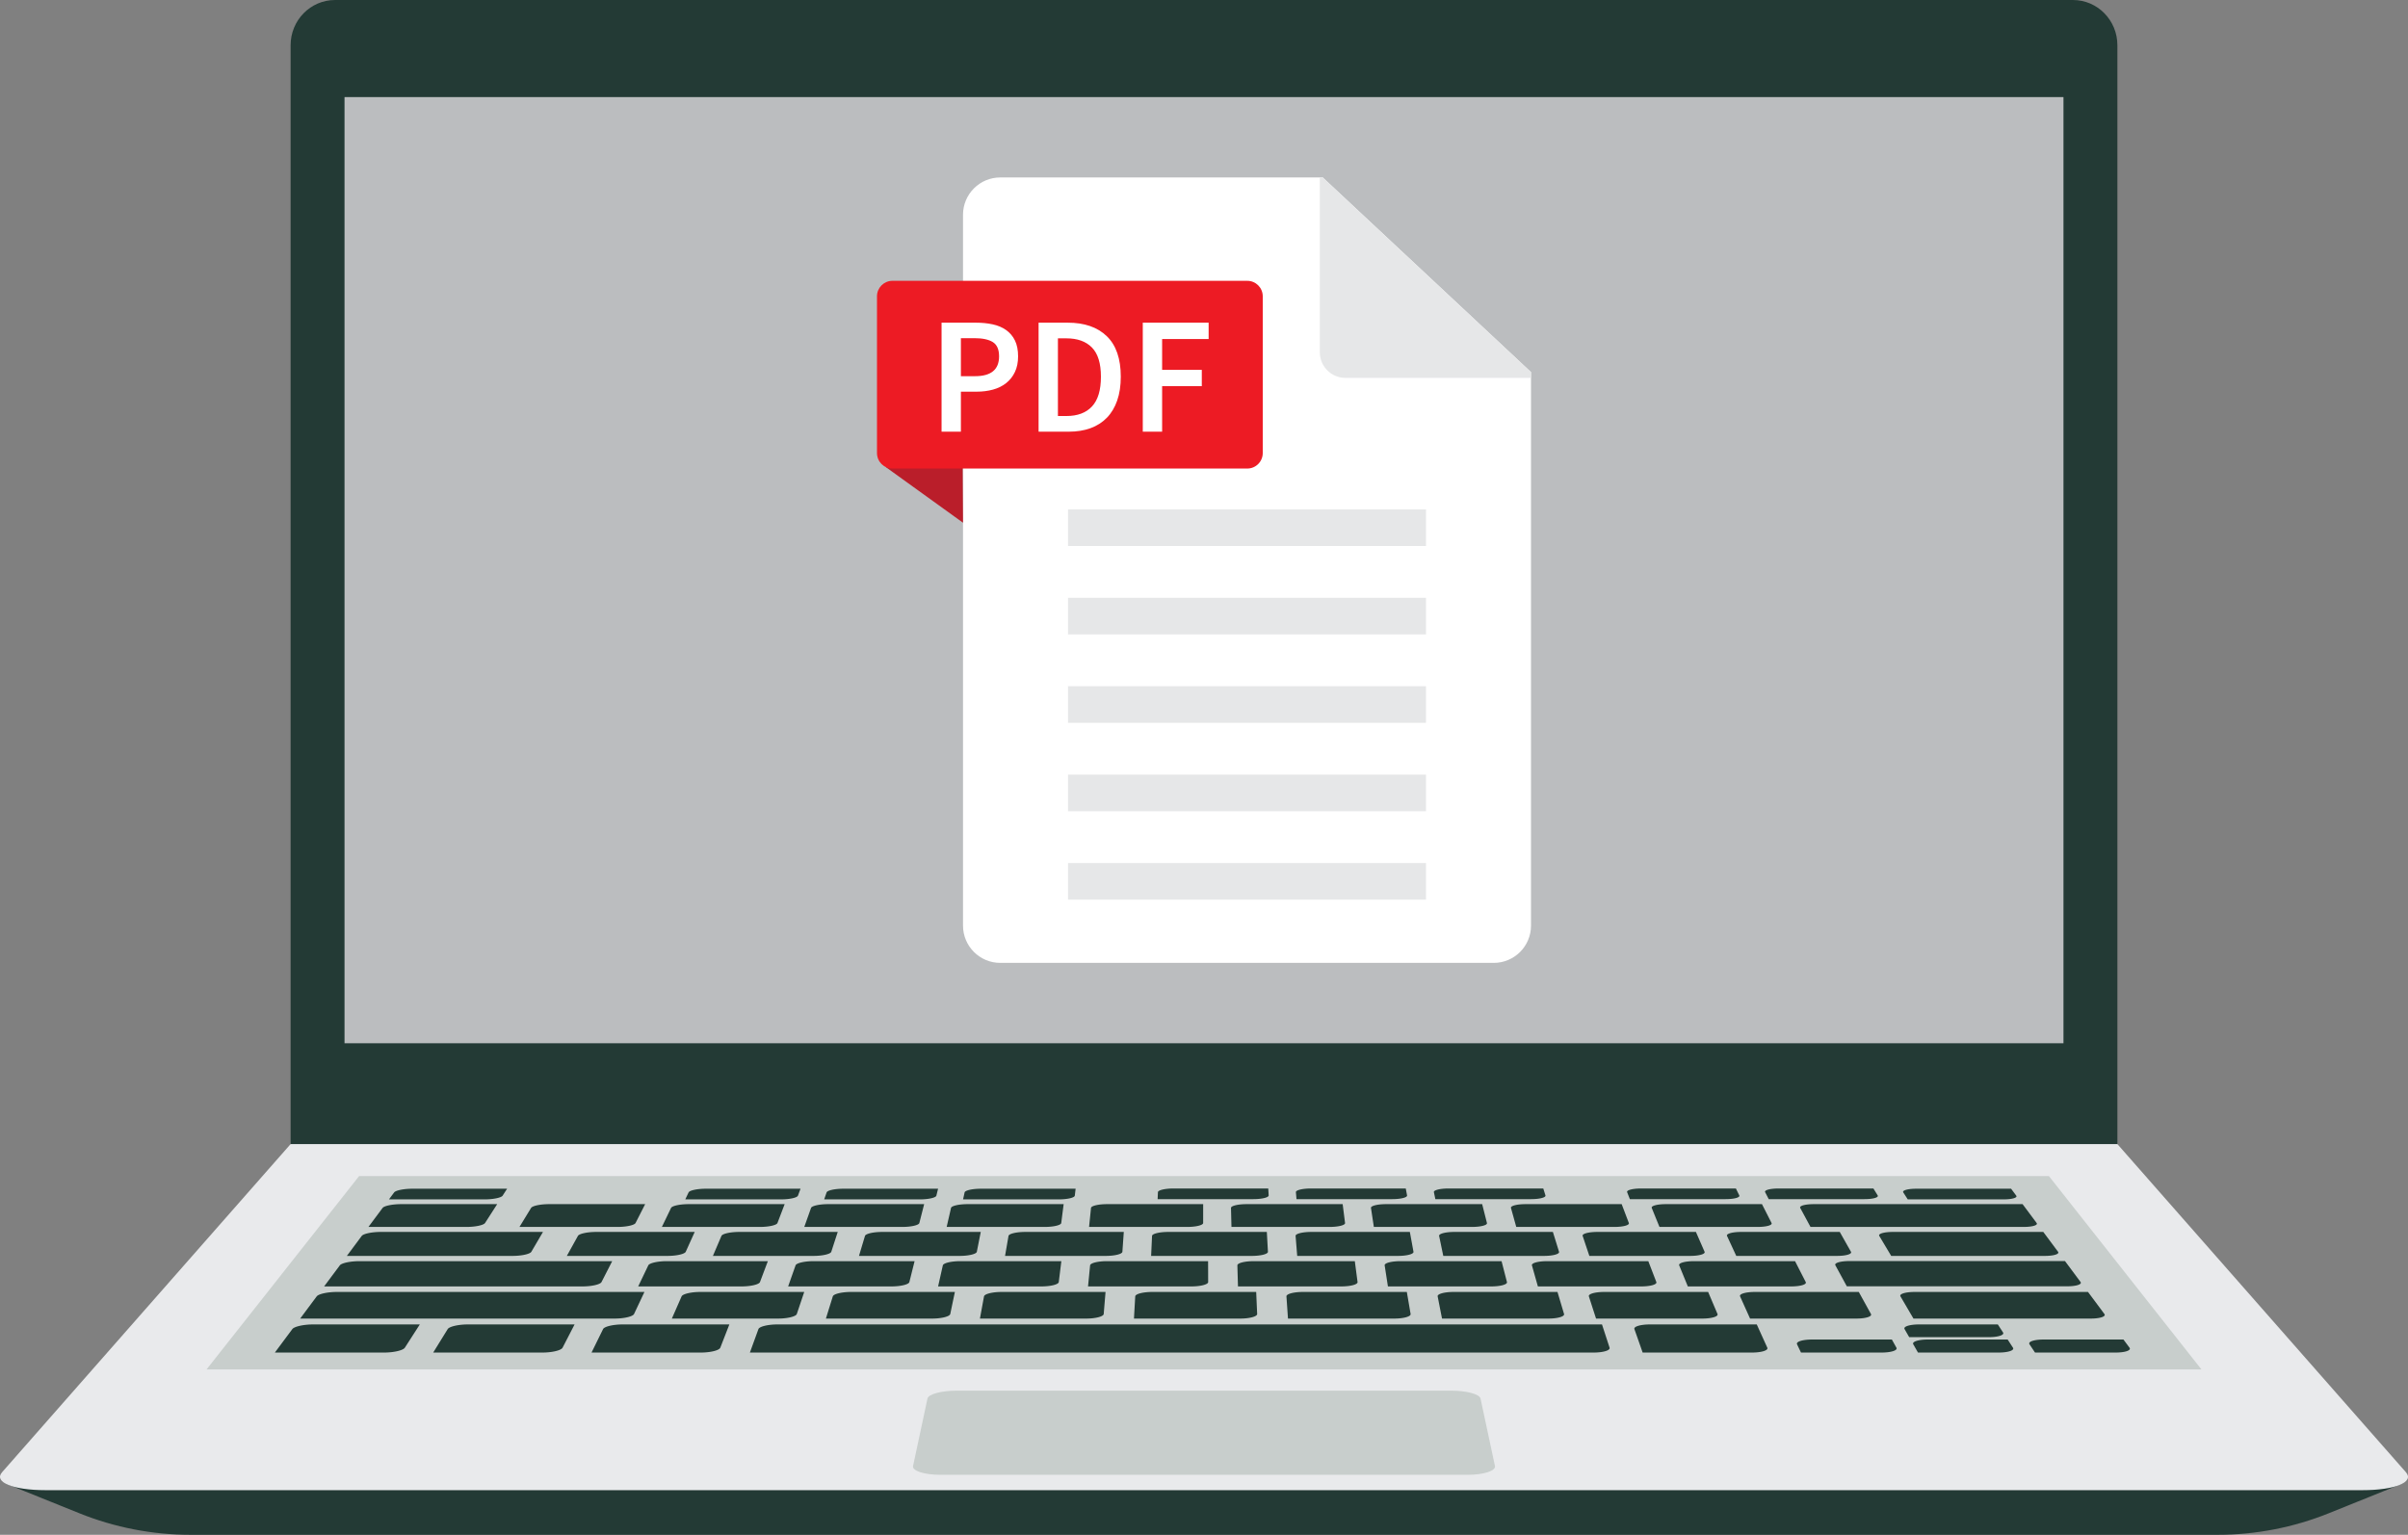 <svg xmlns="http://www.w3.org/2000/svg" xml:space="preserve" style="shape-rendering:geometricPrecision;text-rendering:geometricPrecision;image-rendering:optimizeQuality;fill-rule:evenodd;clip-rule:evenodd" viewBox="0 0 3000 1912.55">
  <rect x="0" y="0" width="3000" height="1912.55" fill="#808080" stroke="none"/>
  <defs>
    <style>
      .fil0,.fil3{fill:#BBBDBF;fill-rule:nonzero}.fil0{fill:#233a35}.fil2,.fil5,.fil7{fill:#ba1e2a;fill-rule:nonzero}.fil2,.fil7{fill:#c8cecc}.fil7{fill:#e6e7e8}.fil1,.fil4,.fil6{fill:#e9eaec;fill-rule:nonzero}.fil4,.fil6{fill:#ed1b24}.fil4{fill:#fff}
    </style>
  </defs>
  <g id="laptop">
    <g id="_2137087557568">
      <path d="M2637.94 1434.49H362.06V56.38C362.05 25.24 386.85 0 417.42 0h2165.17c30.55 0 55.35 25.24 55.35 56.38v1378.11zM2960.62 1848.38c-126.3-143.66-232.35-264.31-322.68-367.09H362.05c-90.33 102.78-196.39 223.42-322.68 367.09H6.26c8.15 3.28 16.3 6.57 24.44 9.85 10.74 4.33 21.48 8.67 32.22 12.99 11.97 4.82 23.93 9.65 35.9 14.47 44 17.74 91.01 26.86 138.46 26.86h2525.59c47.44 0 94.47-9.12 138.46-26.86 22.67-9.13 45.31-18.27 67.99-27.4.04-.02.1-.04.14-.06 8.15-3.28 16.27-6.56 24.42-9.85h-33.26z" class="fil0"/>
      <path d="M2943.25 1856.94H56.76c-40.77-.02-64.97-10.07-54.2-22.32 142.66-162.29 260.51-296.34 359.5-408.95h2275.88c98.96 112.61 216.83 246.66 359.51 408.95 10.75 12.25-13.43 22.32-54.2 22.32z" class="fil1"/>
      <path d="M2742.69 1706.51H257.29c70.57-89.45 133.55-169.29 190.11-240.99h2105.21c56.52 71.69 119.52 151.54 190.08 240.99z" class="fil2"/>
      <path d="M1985.19 1685.45H934.25c3.59-9.86 7.14-19.6 10.63-29.21 1.17-3.23 11.81-5.83 23.71-5.84 342.42.01 684.84 0 1027.24 0 3.12 9.55 6.27 19.2 9.46 28.98 1.1 3.35-7.93 6.07-20.1 6.07zM478.42 1685.45H342.44c7.33-9.86 14.58-19.6 21.74-29.21 2.4-3.23 14.01-5.83 25.93-5.84h132.92c-6.15 9.55-12.35 19.2-18.64 28.98-2.17 3.35-13.76 6.07-25.97 6.07zM581.31 1528.91H459.02c5.94-7.97 11.81-15.86 17.63-23.66 1.93-2.61 12.23-4.74 22.97-4.74h119.8c-4.98 7.74-10.02 15.58-15.11 23.49-1.76 2.72-12.02 4.91-23 4.91zM765.76 1643.11H373.97c6.93-9.32 13.8-18.54 20.59-27.65 2.27-3.05 13.52-5.53 25.11-5.53h383.2c-4.26 9.04-8.57 18.18-12.93 27.44-1.48 3.17-12.31 5.74-24.18 5.74zM725.72 1603.03h-321.9c6.58-8.85 13.09-17.58 19.52-26.21 2.16-2.9 13.07-5.25 24.37-5.25h315.01c-4.39 8.57-8.82 17.25-13.32 26.02-1.54 3-12.14 5.44-23.68 5.44zM2604.54 1643.11h-220.66c-5.47-9.32-10.84-18.54-16.17-27.65-1.79-3.05 6.16-5.53 17.77-5.53h215.84c6.75 9.04 13.57 18.18 20.42 27.44 2.4 3.17-5.31 5.74-17.2 5.74zM675.68 1685.45H539.71c6.08-9.86 12.1-19.6 18.04-29.21 2-3.23 13.27-5.83 25.19-5.84h132.9c-4.92 9.55-9.9 19.2-14.95 28.98-1.73 3.35-13.01 6.07-25.21 6.07zM2182.47 1685.45h-135.99c-3.44-9.86-6.85-19.6-10.26-29.21-1.14-3.23 7.6-5.83 19.52-5.84h132.92c4.32 9.55 8.69 19.2 13.13 28.98 1.53 3.35-7.14 6.07-19.32 6.07zM2343.95 1685.45h-100.19c-1.66-3.44-3.3-6.86-4.91-10.28-1.6-3.3 6.91-5.97 18.98-5.97h99.14c1.88 3.37 3.76 6.76 5.66 10.18 1.87 3.35-6.51 6.07-18.68 6.07zM603.87 1494.58H484.59c2.16-2.9 4.3-5.79 6.45-8.67 1.9-2.55 12.03-4.61 22.61-4.61h118.12c-1.84 2.87-3.69 5.73-5.54 8.62-1.67 2.56-11.66 4.66-22.36 4.66zM2496.06 1494.58h-119.29c-1.86-2.9-3.73-5.79-5.58-8.67-1.64-2.55 5.6-4.61 16.21-4.61h118.11c2.16 2.87 4.28 5.73 6.41 8.62 1.95 2.56-5.17 4.66-15.86 4.66zM2635.48 1685.45h-100.17c-2.29-3.44-4.59-6.86-6.85-10.28-2.22-3.3 5.76-5.97 17.85-5.97h99.17c2.5 3.37 5.03 6.76 7.57 10.18 2.5 3.35-5.38 6.07-17.57 6.07zM2489.72 1685.45h-100.19c-1.97-3.44-3.92-6.86-5.88-10.28-1.91-3.3 6.36-5.97 18.42-5.97h99.16c2.19 3.37 4.39 6.76 6.61 10.18 2.19 3.35-5.93 6.07-18.12 6.07zM2477.49 1666.25c-32.99.02-65.96.02-98.94 0-1.93-3.34-3.83-6.68-5.73-10.01-1.86-3.23 6.32-5.83 18.23-5.84h97.92c2.16 3.31 4.31 6.62 6.47 9.95 2.16 3.26-5.89 5.92-17.95 5.9zM872.96 1685.45H736.97c4.85-9.86 9.63-19.6 14.35-29.21 1.57-3.23 12.53-5.83 24.44-5.84h132.91a11350 11350 0 0 1-11.28 28.98c-1.28 3.35-12.25 6.07-24.43 6.07zM969.3 1643.11H837.03c4.1-9.32 8.15-18.54 12.13-27.65 1.32-3.05 11.84-5.53 23.42-5.53h129.37c-3.04 9.04-6.11 18.18-9.23 27.44-1.07 3.17-11.55 5.74-23.42 5.74zM1161.2 1643.11h-132.26c2.9-9.32 5.76-18.54 8.6-27.65.96-3.05 11.13-5.53 22.73-5.53h129.37c-1.91 9.04-3.82 18.18-5.75 27.44-.67 3.17-10.83 5.74-22.69 5.74zM638.59 1565.01H432.13c6.25-8.39 12.43-16.68 18.53-24.89 2.05-2.75 12.64-4.97 23.66-4.98h202.16c-4.77 8.15-9.59 16.38-14.48 24.71-1.67 2.85-12.15 5.17-23.41 5.16zM2575.19 1602.89h-274.34c-4.8-8.84-9.56-17.58-14.26-26.21-1.58-2.9 6.31-5.25 17.6-5.25h268.46c6.41 8.58 12.85 17.25 19.36 26.02 2.26 3-5.28 5.44-16.82 5.44zM1353.1 1643.11h-132.26c1.72-9.32 3.41-18.54 5.09-27.65.57-3.05 10.44-5.53 22.03-5.53h129.37c-.75 9.04-1.52 18.18-2.27 27.44-.26 3.17-10.07 5.74-21.96 5.74zM1545 1643.11h-132.26c.52-9.32 1.07-18.54 1.59-27.65.18-3.05 9.74-5.53 21.32-5.53h129.37c.39 9.04.79 18.18 1.21 27.44.14 3.17-9.39 5.74-21.23 5.74zM1736.9 1643.11h-132.27c-.65-9.32-1.29-18.54-1.92-27.65-.2-3.05 9.02-5.53 20.63-5.53h129.36c1.55 9.04 3.11 18.18 4.7 27.44.54 3.17-8.64 5.74-20.5 5.74zM1928.8 1643.11h-132.27c-1.83-9.32-3.64-18.54-5.42-27.65-.61-3.05 8.3-5.53 19.91-5.53h129.37c2.68 9.04 5.42 18.18 8.17 27.44.94 3.17-7.89 5.74-19.76 5.74zM2120.69 1643.11h-132.26c-3.03-9.32-6-18.54-8.93-27.65-.99-3.05 7.61-5.53 19.21-5.53h129.37c3.83 9.04 7.72 18.18 11.65 27.44 1.36 3.17-7.17 5.74-19.04 5.74zM2312.59 1643.11h-132.27c-4.2-9.32-8.34-18.54-12.44-27.65-1.38-3.05 6.94-5.53 18.52-5.53h129.37c4.99 9.04 10.03 18.18 15.13 27.44 1.76 3.17-6.44 5.74-18.31 5.74zM923.86 1603.03H795.1c4.24-8.85 8.42-17.58 12.55-26.21 1.4-2.9 11.69-5.25 22.97-5.25h126.02c-3.24 8.57-6.51 17.25-9.81 26.02-1.12 3-11.42 5.44-22.97 5.44zM1110.67 1603.03H981.91c3.11-8.85 6.19-17.58 9.23-26.21 1.03-2.9 11.01-5.25 22.31-5.25h126c-2.15 8.57-4.32 17.25-6.51 26.02-.75 3-10.71 5.44-22.27 5.44zM1297.48 1603.03h-128.75c1.98-8.85 3.95-17.58 5.89-26.21.64-2.9 10.35-5.25 21.64-5.25h126.01c-1.05 8.57-2.12 17.25-3.2 26.02-.37 3-10.03 5.44-21.59 5.44zM1484.29 1603.03h-128.77c.88-8.85 1.74-17.58 2.58-26.21.3-2.9 9.67-5.25 20.98-5.25h126.01c.05 8.57.08 17.25.1 26.02.02 3-9.35 5.44-20.9 5.44zM1671.1 1603.03h-128.77c-.25-8.85-.5-17.58-.75-26.21-.07-2.9 9.02-5.25 20.32-5.25h126c1.12 8.57 2.25 17.25 3.41 26.02.39 3-8.69 5.44-20.21 5.44zM1857.92 1603.03h-128.78c-1.37-8.85-2.72-17.58-4.06-26.21-.46-2.9 8.33-5.25 19.63-5.25h126.02c2.2 8.57 4.44 17.25 6.7 26.02.76 3-7.96 5.44-19.51 5.44zM2044.73 1603.03h-128.77c-2.5-8.85-4.97-17.58-7.4-26.21-.82-2.9 7.65-5.25 18.97-5.25h126.02c3.3 8.57 6.64 17.25 10 26.02 1.14 3-7.29 5.44-18.82 5.44zM2231.54 1603.03h-128.77c-3.62-8.85-7.19-17.58-10.73-26.21-1.2-2.9 7-5.25 18.3-5.25h126.02c4.39 8.57 8.82 17.25 13.31 26.02 1.54 3-6.6 5.44-18.13 5.44zM831.64 1565.01H706.19c4.65-8.39 9.24-16.68 13.79-24.89 1.52-2.75 11.68-4.97 22.7-4.98h122.83c-3.69 8.15-7.42 16.38-11.17 24.71-1.3 2.85-11.47 5.17-22.7 5.16zM1013.62 1565.01H888.18c3.58-8.39 7.12-16.68 10.62-24.89 1.17-2.75 11.05-4.97 22.07-4.98h122.82c-2.64 8.15-5.32 16.38-8.03 24.71-.93 2.85-10.79 5.17-22.04 5.16zM1195.61 1565.01h-125.44c2.51-8.39 4.99-16.68 7.46-24.89.82-2.75 10.42-4.97 21.43-4.98h122.83c-1.62 8.15-3.25 16.38-4.9 24.71-.56 2.85-10.13 5.17-21.38 5.16zM1377.58 1565.01h-125.44c1.46-8.39 2.89-16.68 4.31-24.89.49-2.75 9.8-4.97 20.81-4.98h122.82c-.56 8.15-1.15 16.38-1.75 24.71-.21 2.85-9.49 5.17-20.75 5.16zM1559.57 1565.01h-125.44c.39-8.39.77-16.68 1.14-24.89.13-2.75 9.17-4.97 20.18-4.98h122.83c.46 8.15.91 16.38 1.38 24.71.16 2.85-8.83 5.17-20.09 5.16zM1741.56 1565.01h-125.44c-.68-8.39-1.35-16.68-2.01-24.89-.22-2.75 8.53-4.97 19.53-4.98h122.83c1.5 8.15 2.99 16.38 4.51 24.71.51 2.85-8.17 5.17-19.42 5.16zM1923.54 1565.01H1798.1c-1.74-8.39-3.46-16.68-5.17-24.89-.55-2.75 7.89-4.97 18.91-4.98h122.82c2.53 8.15 5.08 16.38 7.65 24.71.88 2.85-7.52 5.17-18.77 5.16zM2105.53 1565.01h-125.44c-2.81-8.39-5.59-16.68-8.33-24.89-.94-2.75 7.26-4.97 18.27-4.98h122.83c3.55 8.15 7.16 16.38 10.79 24.71 1.23 2.85-6.87 5.17-18.12 5.16zM2288.56 1565.01h-125.44c-3.87-8.39-7.71-16.68-11.51-24.89-1.28-2.75 6.64-4.97 17.63-4.98h122.83c4.59 8.15 9.24 16.38 13.94 24.71 1.59 2.85-6.2 5.17-17.45 5.16zM769.48 1528.91H647.19c4.86-7.97 9.68-15.86 14.45-23.66 1.59-2.61 11.59-4.74 22.33-4.74h119.8c-3.93 7.74-7.91 15.58-11.95 23.49-1.38 2.72-11.38 4.91-22.34 4.91zM946.87 1528.91H824.6c3.85-7.97 7.66-15.86 11.43-23.66 1.27-2.61 10.98-4.74 21.74-4.74h119.8c-2.96 7.74-5.95 15.58-8.96 23.49-1.04 2.72-10.75 4.91-21.74 4.91zM1124.28 1528.91H1002c2.85-7.97 5.67-15.86 8.43-23.66.93-2.61 10.41-4.74 21.15-4.74h119.78c-1.97 7.74-3.95 15.58-5.98 23.49-.69 2.72-10.14 4.91-21.1 4.91zM1301.68 1528.91H1179.4c1.84-7.97 3.65-15.86 5.43-23.66.61-2.61 9.8-4.74 20.54-4.74h119.79c-.99 7.74-2 15.58-3 23.49-.34 2.72-9.51 4.91-20.48 4.91zM1479.09 1528.91h-122.28c.82-7.97 1.63-15.86 2.42-23.66.27-2.61 9.21-4.74 19.94-4.74h119.8c-.01 7.74-.01 15.58-.03 23.49-.01 2.72-8.88 4.91-19.85 4.91zM1656.49 1528.91h-122.28c-.19-7.97-.38-15.86-.58-23.66-.06-2.61 8.59-4.74 19.33-4.74h119.8c.97 7.74 1.96 15.58 2.97 23.49.34 2.72-8.26 4.91-19.24 4.91zM1833.9 1528.91h-122.29c-1.21-7.97-2.4-15.86-3.58-23.66-.39-2.61 7.99-4.74 18.73-4.74h119.8c1.96 7.74 3.94 15.58 5.94 23.49.68 2.72-7.64 4.91-18.6 4.91zM2011.3 1528.91h-122.28c-2.22-7.97-4.42-15.86-6.59-23.66-.74-2.61 7.41-4.74 18.13-4.74h119.79c2.96 7.74 5.93 15.58 8.94 23.49 1.03 2.72-7.03 4.91-17.99 4.91zM2189.72 1528.91h-122.28c-3.25-7.97-6.46-15.86-9.61-23.66-1.07-2.61 6.8-4.74 17.52-4.74h119.79c3.95 7.74 7.92 15.58 11.94 23.49 1.37 2.72-6.41 4.91-17.36 4.91zM2547.51 1565.01h-191.36c-5-8.39-9.96-16.68-14.86-24.89-1.66-2.75 5.96-4.97 16.97-4.98h187.37c6.06 8.15 12.19 16.38 18.39 24.71 2.12 2.85-5.28 5.17-16.51 5.16zM2521.13 1528.91h-265.52c-4.31-7.97-8.58-15.86-12.79-23.66-1.43-2.61 6.14-4.74 16.88-4.74h260.13c5.79 7.74 11.61 15.58 17.51 23.49 2.02 2.72-5.25 4.91-16.21 4.91zM973.03 1494.58H853.75c1.38-2.9 2.75-5.79 4.12-8.67 1.19-2.55 10.76-4.61 21.36-4.61h118.11c-1.07 2.87-2.13 5.73-3.2 8.62-.97 2.56-10.4 4.66-21.11 4.66zM1146.07 1494.58H1026.8c1.02-2.9 2.01-5.79 3-8.67.9-2.55 10.19-4.61 20.78-4.61h118.12c-.72 2.87-1.42 5.73-2.11 8.62-.64 2.56-9.83 4.66-20.52 4.66zM1319.13 1494.58h-119.29c.64-2.9 1.28-5.79 1.91-8.67.58-2.55 9.59-4.61 20.19-4.61h118.12c-.33 2.87-.68 5.73-1.02 8.62-.3 2.56-9.21 4.66-19.91 4.66zM1561.48 1494.28c-39.75.01-79.51.01-119.26 0 .13-2.9.25-5.79.38-8.67.11-2.55 8.78-4.6 19.36-4.6h118.09c.18 2.86.34 5.72.51 8.61.16 2.57-8.4 4.66-19.08 4.66zM1734.48 1494.28c-39.74.01-79.48.01-119.24 0-.24-2.9-.48-5.79-.75-8.67-.21-2.55 8.18-4.6 18.79-4.6h118.09c.53 2.86 1.07 5.72 1.61 8.61.48 2.57-7.79 4.66-18.5 4.66zM1907.49 1494.28c-39.72.01-79.51.01-119.25 0-.61-2.9-1.23-5.79-1.83-8.67-.54-2.55 7.61-4.6 18.2-4.6h118.08c.91 2.86 1.8 5.72 2.7 8.61.79 2.57-7.2 4.66-17.9 4.66zM2149.82 1494.28c-39.75.01-79.52.01-119.26 0-1.12-2.9-2.26-5.79-3.39-8.67-.99-2.55 6.8-4.6 17.39-4.6h118.1c1.4 2.86 2.81 5.72 4.22 8.61 1.26 2.57-6.4 4.66-17.06 4.66zM2322.82 1494.28c-39.75.01-79.51.01-119.26 0-1.49-2.9-2.99-5.79-4.47-8.67-1.34-2.55 6.2-4.6 16.8-4.6h118.09c1.77 2.86 3.54 5.72 5.32 8.61 1.57 2.57-5.79 4.66-16.48 4.66z" class="fil0"/>
      <path d="M1828.32 1837.79h-656.64c-20.17 0-35.45-4.94-34.16-10.98 6.19-28.98 12.18-57 17.98-84.08 1.15-5.43 17.42-9.79 36.36-9.8 205.42.01 410.86.01 616.29 0 18.93 0 35.2 4.37 36.35 9.8 5.77 27.08 11.76 55.1 17.97 84.08 1.26 6.04-13.99 10.98-34.15 10.98z" class="fil2"/>
    </g>
  </g>
  <path id="screen" d="M2570.77 1300.03H429.22V120.98h2141.55v1179.05z" class="fil3"/>
  <g id="content">
    <path d="M1907.4 463.71v689.72c0 25.66-20.8 46.45-46.46 46.45h-614.72c-25.65 0-46.45-20.79-46.45-46.45V267.61c0-25.67 20.8-46.48 46.45-46.48h401.7l259.48 242.58z" class="fil4"/>
    <g id="_2137087526320">
      <path d="m1103.22 581.8 96.55 69.58-.52-80.28z" class="fil5"/>
      <path d="M1553.91 583.86h-442.05c-10.64 0-19.27-8.64-19.27-19.28V369.19c0-10.63 8.63-19.26 19.27-19.26h442.05c10.64 0 19.28 8.63 19.28 19.26v195.39c0 10.64-8.64 19.28-19.28 19.28z" class="fil6"/>
      <path d="M1197.13 468.77h17.66c19.94 0 29.91-8.24 29.91-24.72 0-8.58-2.59-14.5-7.79-17.76-5.2-3.25-12.85-4.88-22.95-4.88h-16.83v47.36zm-24.09 69.16V402.1h42.78c7.48 0 14.44.69 20.88 2.07 6.44 1.39 12.01 3.74 16.72 7.07 4.71 3.32 8.38 7.65 11.01 12.98 2.63 5.33 3.95 11.94 3.95 19.83 0 7.48-1.32 13.99-3.95 19.52-2.63 5.55-6.27 10.15-10.9 13.82-4.65 3.67-10.11 6.37-16.41 8.1-6.31 1.73-13.12 2.59-20.46 2.59h-19.53v49.85h-24.09zM1318.01 518.41h10.6c13.84 0 24.47-3.98 31.87-11.95 7.41-7.95 11.12-20.31 11.12-37.07 0-16.61-3.74-28.73-11.21-36.35-7.48-7.61-18.08-11.42-31.78-11.42h-10.6v96.79zm-24.09 19.52V402.1h36.35c20.77 0 36.97 5.61 48.6 16.82 11.63 11.22 17.45 28.04 17.45 50.47 0 11.22-1.49 21.12-4.47 29.7-2.98 8.59-7.27 15.75-12.88 21.5-5.61 5.75-12.39 10.08-20.35 12.98-7.96 2.91-17 4.36-27.11 4.36h-37.59zM1423.73 537.93V402.1h82.04v20.35h-57.94v38.43h49.43v20.35h-49.43v56.7z" class="fil4"/>
    </g>
    <path d="M1907.4 463.71v7.18h-231.17c-17.64 0-31.95-14.32-31.95-31.97V221.13h3.64l259.48 242.58zM1776.58 900.75h-445.99v-45.62h445.99v45.62zM1776.58 680.42h-445.99v-45.61h445.99v45.61zM1776.58 790.58h-445.99v-45.61h445.99v45.61zM1776.58 1010.91h-445.99V965.3h445.99v45.61zM1776.58 1121.07h-445.99v-45.61h445.99v45.61z" class="fil7"/>
  </g>
</svg>
